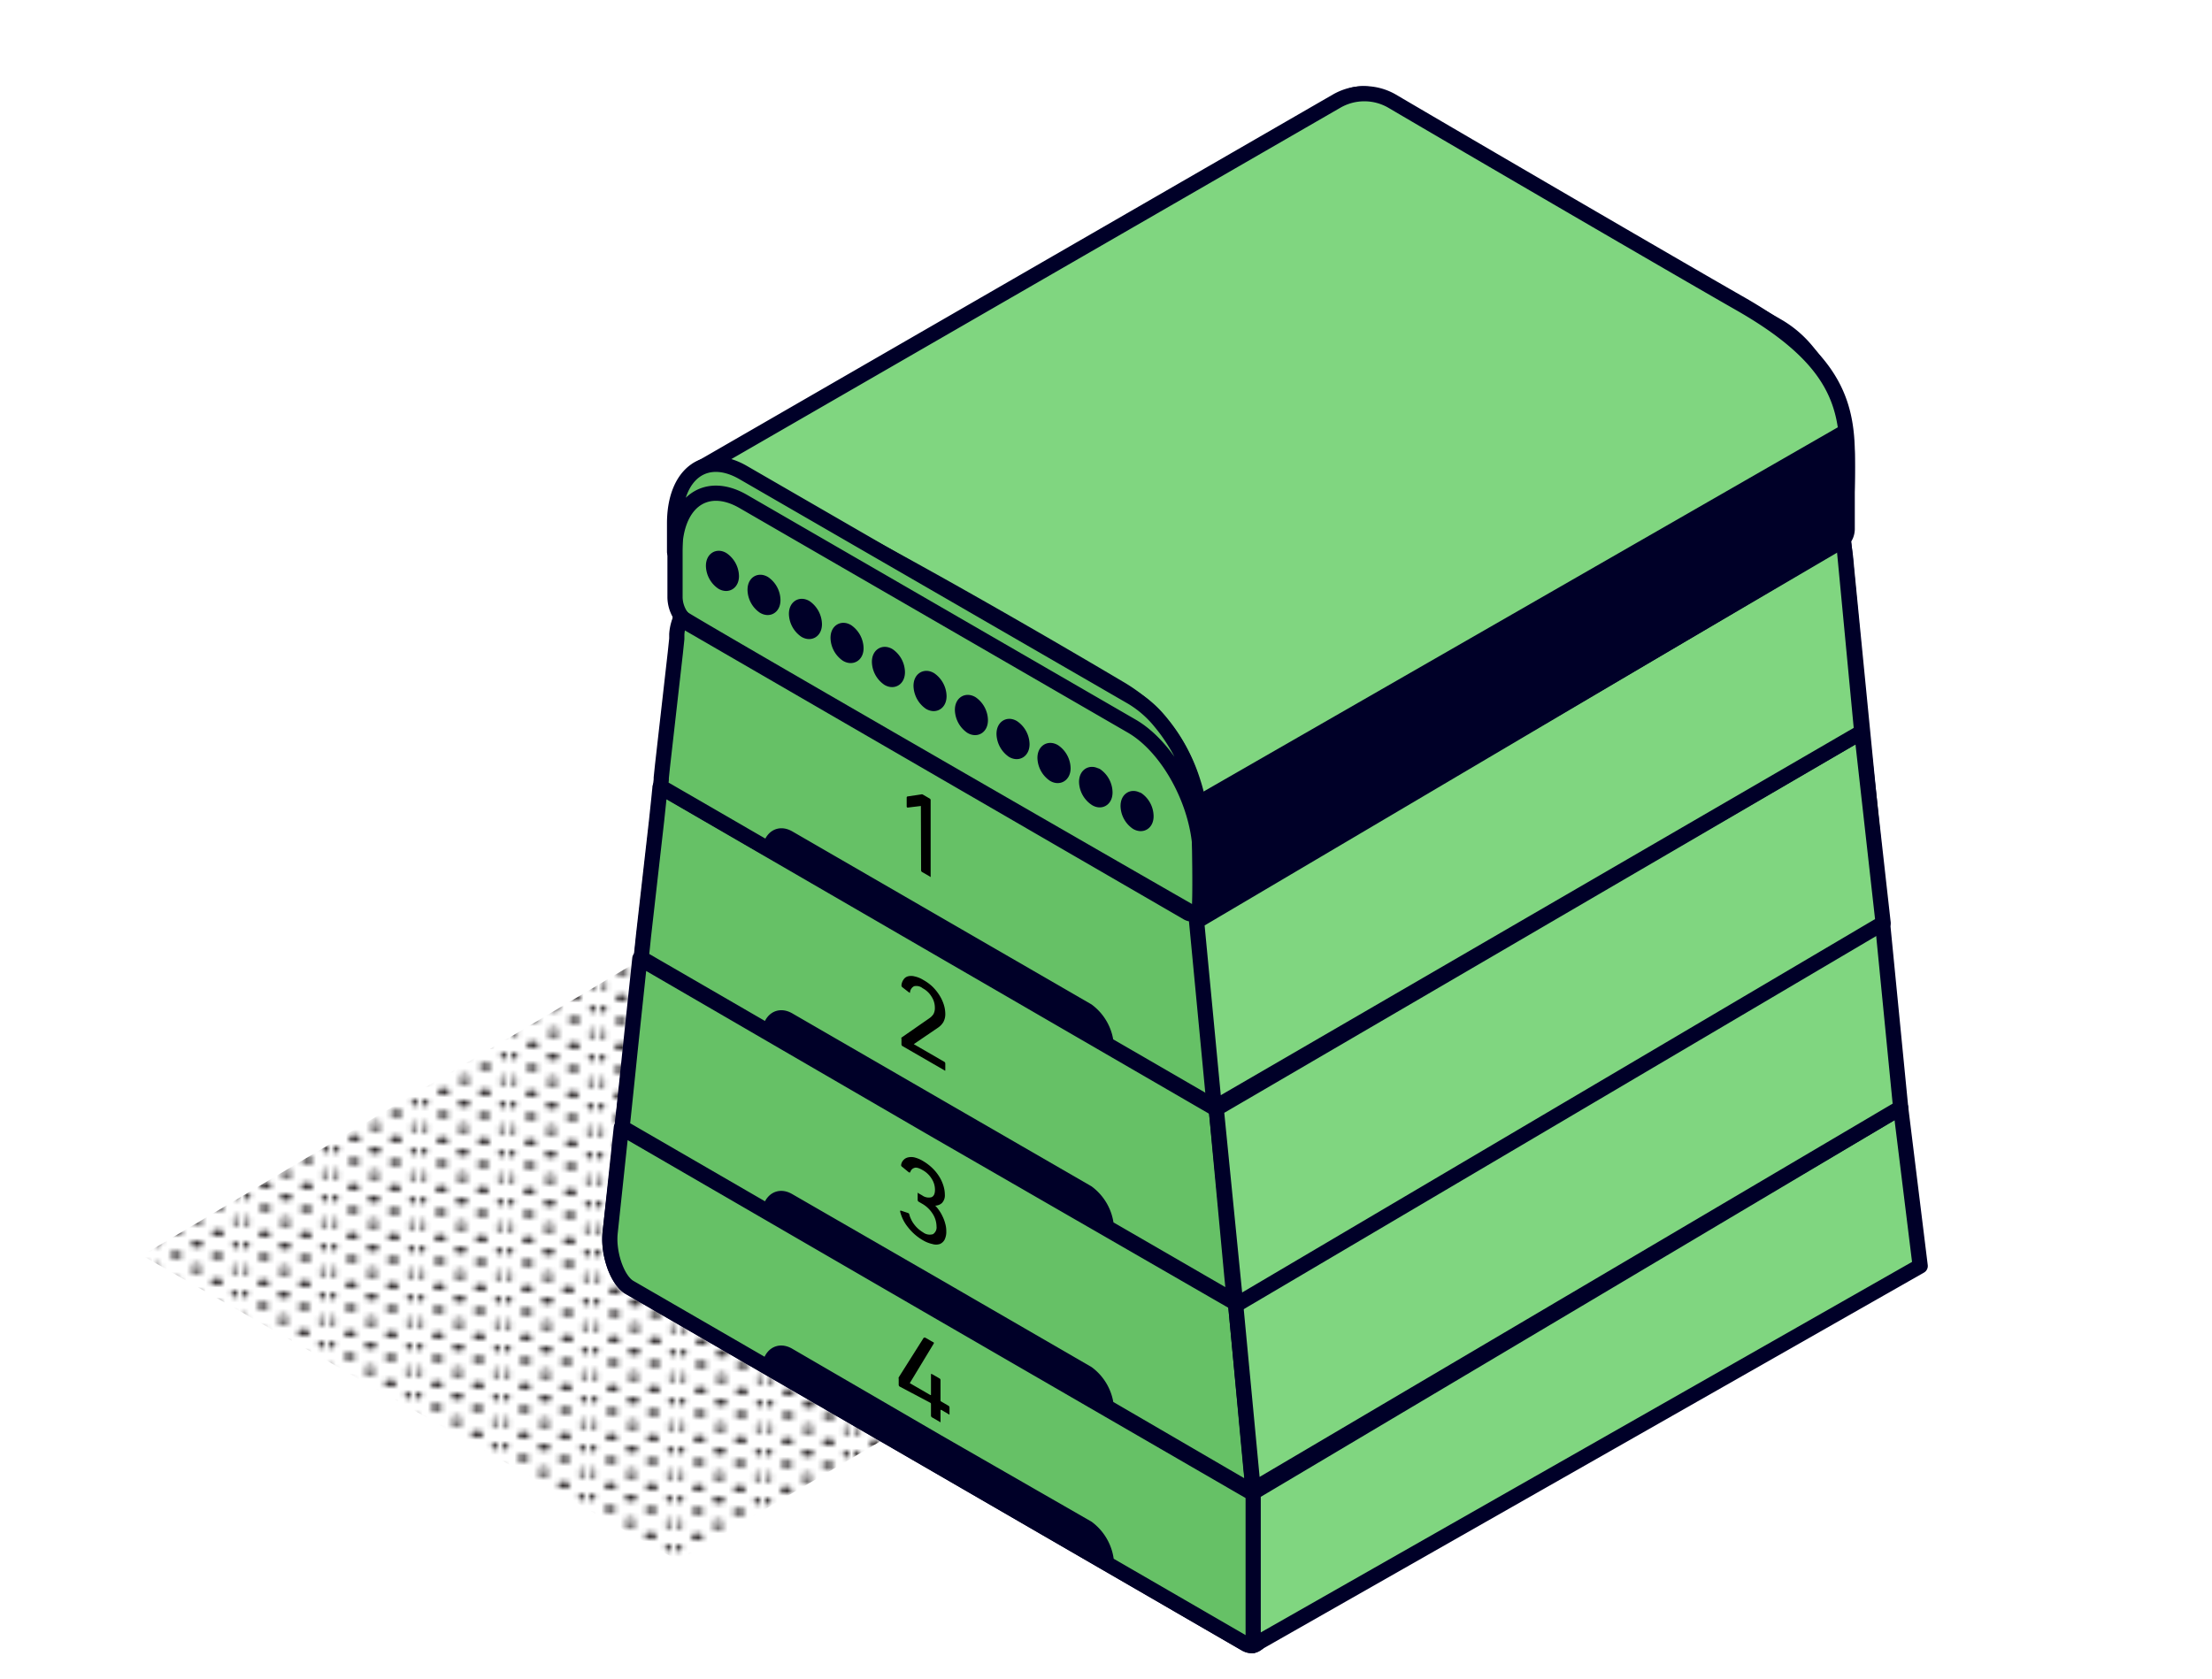 <svg xmlns="http://www.w3.org/2000/svg" xmlns:xlink="http://www.w3.org/1999/xlink" viewBox="0 0 199.37 151.36"><defs><style>.cls-1{fill:none;}.cls-2{fill:#231f20;}.cls-3{fill:url(#新規パターンスウォッチ_2);}.cls-4{fill:#000028;}.cls-4,.cls-5,.cls-6{stroke:#000028;stroke-linejoin:round;stroke-width:1.37px;}.cls-5{fill:#80d680;}.cls-6{fill:#66c166;}</style><pattern id="新規パターンスウォッチ_2" data-name="新規パターンスウォッチ 2" width="17.01" height="9.37" patternTransform="matrix(0.44, 0.01, -0.01, 0.44, 10.34, -74.98)" patternUnits="userSpaceOnUse" viewBox="0 0 17.01 9.37"><rect class="cls-1" width="17.01" height="9.37"/><path class="cls-2" d="M17,10.07c.71,0,1.28-.31,1.28-.7s-.57-.7-1.28-.7-1.27.31-1.27.7S16.31,10.07,17,10.07Z"/><path class="cls-2" d="M8.51,10.07c.7,0,1.27-.31,1.27-.7s-.57-.7-1.27-.7-1.28.31-1.28.7S7.8,10.07,8.51,10.07Z"/><path class="cls-2" d="M17,5.39c.71,0,1.28-.32,1.28-.71S17.72,4,17,4s-1.27.32-1.27.7S16.31,5.39,17,5.39Z"/><path class="cls-2" d="M8.51,5.39c.7,0,1.27-.32,1.27-.71S9.21,4,8.51,4s-1.28.32-1.28.7S7.8,5.39,8.51,5.39Z"/><path class="cls-2" d="M4.25,7.73c.71,0,1.28-.32,1.28-.7S5,6.32,4.25,6.32,3,6.64,3,7,3.55,7.73,4.25,7.73Z"/><path class="cls-2" d="M12.76,7.73c.7,0,1.28-.32,1.28-.7s-.58-.71-1.28-.71-1.28.32-1.28.71S12.06,7.73,12.76,7.73Z"/><path class="cls-2" d="M4.25,3c.71,0,1.28-.31,1.28-.7s-.57-.7-1.28-.7S3,2,3,2.34,3.55,3,4.25,3Z"/><path class="cls-2" d="M12.76,3c.7,0,1.28-.31,1.28-.7s-.58-.7-1.28-.7-1.28.31-1.28.7S12.06,3,12.76,3Z"/><path class="cls-2" d="M0,10.07c.7,0,1.28-.31,1.28-.7S.7,8.67,0,8.67s-1.28.31-1.28.7S-.7,10.07,0,10.07Z"/><path class="cls-2" d="M0,5.39c.7,0,1.28-.32,1.28-.71S.7,4,0,4s-1.28.32-1.28.7S-.7,5.39,0,5.39Z"/><path class="cls-2" d="M17,.7c.71,0,1.28-.31,1.28-.7S17.72-.7,17-.7s-1.27.31-1.27.7S16.31.7,17,.7Z"/><path class="cls-2" d="M8.51.7C9.21.7,9.78.39,9.78,0S9.21-.7,8.51-.7,7.23-.39,7.23,0,7.8.7,8.51.7Z"/><path class="cls-2" d="M0,.7C.7.7,1.28.39,1.28,0S.7-.7,0-.7s-1.28.31-1.28.7S-.7.7,0,.7Z"/></pattern></defs><title>icon3_1</title><g id="レイヤー_2" data-name="レイヤー 2"><g id="design"><polygon class="cls-3" points="61.09 140.69 12.81 113.18 64.23 82.66 112.5 110.4 61.09 140.69"/><path class="cls-4" d="M172.35,111.46l-5.93-60.35v0a21.83,21.83,0,0,0-.3-2.35.3.3,0,0,0-.14-.13l.06,0h0a.73.73,0,0,0,.33-.36,1.54,1.54,0,0,0,.12-.65V41.17a13.19,13.19,0,0,0-.57-3.72,15.93,15.93,0,0,0-3.24-6,9.7,9.7,0,0,0-2.39-2l-35-20.23c-3.41-2-6.2.09-6.2,4.58v6.38a3,3,0,0,0,.46,1.54.91.91,0,0,0,.11.16l-.11.19c0,.06-6.31,55.24-6.31,55.24a6.48,6.48,0,0,0,0,1.32c.18,1.61.88,3.18,1.75,3.68l55.52,32.13C171.68,115,172.52,113.64,172.35,111.46Z"/><path class="cls-5" d="M120.5,9.1a5,5,0,0,1,4.94,0c6.8,4,25.67,15,31.27,18.2,8.37,4.75,9.79,8.76,9.79,13.84a57.41,57.41,0,0,1-.35,7.45l-57.95,34L108,74.85A14.34,14.34,0,0,0,100.79,62s-35.42-21.1-38-19.6Z"/><path class="cls-6" d="M108.2,75s0,6.86-.13,7a.73.73,0,0,1-.33.36h0a.21.21,0,0,1-.12,0,.84.84,0,0,1-.66-.13l-44.88-26a2.15,2.15,0,0,1-.65-.63,1.56,1.56,0,0,1-.13-.19,3.07,3.07,0,0,1-.46-1.54V47.55c0-4.5,2.79-6.56,6.2-4.59L102,63.2a9.49,9.49,0,0,1,2.39,2,15.75,15.75,0,0,1,3.24,6A13.28,13.28,0,0,1,108.2,75Z"/><path class="cls-4" d="M65.11,50.44c-.44-.26-.8,0-.8.57a1.86,1.86,0,0,0,.8,1.48c.45.26.81,0,.81-.55A1.88,1.88,0,0,0,65.11,50.44Zm3.75,2.16c-.45-.26-.8,0-.8.57a1.86,1.86,0,0,0,.8,1.49c.45.26.8,0,.8-.56A1.87,1.87,0,0,0,68.86,52.6Zm3.74,2.17c-.45-.26-.81,0-.81.57a1.88,1.88,0,0,0,.81,1.49c.44.25.8,0,.8-.56A1.9,1.9,0,0,0,72.6,54.77Zm3.74,2.16c-.44-.25-.8,0-.8.57a1.87,1.87,0,0,0,.8,1.49c.45.26.81,0,.81-.55A1.89,1.89,0,0,0,76.34,56.93Zm3.74,2.17c-.45-.26-.81,0-.81.56a1.88,1.88,0,0,0,.81,1.5c.44.25.8,0,.8-.56A1.87,1.87,0,0,0,80.08,59.1Zm3.74,2.16c-.44-.25-.8,0-.8.57a1.9,1.9,0,0,0,.8,1.49c.45.26.81,0,.81-.56A1.88,1.88,0,0,0,83.82,61.26Zm3.74,2.17c-.45-.26-.81,0-.81.56a1.88,1.88,0,0,0,.81,1.5c.44.25.8,0,.8-.56A1.87,1.87,0,0,0,87.56,63.43Zm3.74,2.16c-.44-.26-.8,0-.8.57a1.9,1.9,0,0,0,.8,1.49c.45.26.81,0,.81-.56A1.88,1.88,0,0,0,91.3,65.59ZM95,67.76c-.45-.26-.81,0-.81.56A1.88,1.88,0,0,0,95,69.81c.44.26.81,0,.81-.55A1.88,1.88,0,0,0,95,67.76Zm3.75,2.16c-.45-.26-.81,0-.81.57A1.88,1.88,0,0,0,98.79,72c.44.26.8,0,.8-.56A1.9,1.9,0,0,0,98.79,69.92Zm3.73,2.17c-.44-.26-.8,0-.8.57a1.86,1.86,0,0,0,.8,1.48c.45.26.81,0,.81-.55A1.88,1.88,0,0,0,102.52,72.09Z"/><path class="cls-6" d="M108.2,74.59V77.2a8.23,8.23,0,0,0-.07-1.1c-.39-4.23-3-8.84-6.14-10.65L67,45.21c-3.13-1.81-5.74-.22-6.14,3.55a8.45,8.45,0,0,0-.06,1V47.19c0-4.5,2.79-6.56,6.2-4.58l35,20.23a9.71,9.71,0,0,1,2.56,2.21,15.83,15.83,0,0,1,3,5.55A13.17,13.17,0,0,1,108.2,74.59Z"/><path class="cls-4" d="M114.05,145.24l-5.94-60.35v0a22.28,22.28,0,0,0-.3-2.36c0-.06-.16-.16-.2-.15s-46-26.46-46.19-26.73h0a2.25,2.25,0,0,1-.12.21S55,111.06,55,111.06a5.84,5.84,0,0,0,0,1.32c.17,1.61.88,3.18,1.74,3.68l55.52,32.13C113.38,148.83,114.21,147.43,114.05,145.24Z"/><path class="cls-6" d="M114.05,145.24l-1-10.53L84.51,118.19,56,101.66l-1,9.4a5.84,5.84,0,0,0,0,1.32c.17,1.61.88,3.18,1.74,3.68l27.76,16.06,27.76,16.07C113.38,148.83,114.21,147.43,114.05,145.24ZM84.51,132.12l-15.17-8.78c.11-1.15.84-1.67,1.72-1.16L84.51,130,98,137.75a4.32,4.32,0,0,1,1.73,3.15Z"/><path class="cls-6" d="M112.87,133.61l-.12-1.19-.33-3.54-.2-2.19-.86-9.21L84.51,102,57.67,86.41l-.87,8.21-.2,1.95-.33,3.17-.11,1.05-.09.84,13.28,7.69c.14-1.09.85-1.58,1.71-1.08L84.51,116,98,123.81a4.27,4.27,0,0,1,1.71,3L113,134.55Z"/><path class="cls-6" d="M111.15,116.25l-.12-1.2-1.1-11.77-.2-2.19-.11-1.14-.06,0-25-14.49-25-14.49-.07,0-.1,1-.21,2L58,84.36l-.11,1.07-.1.94,11.57,6.7c.12-1.12.84-1.62,1.71-1.12l13.45,7.78L98,107.52a4.3,4.3,0,0,1,1.72,3.1l11.56,6.69Z"/><path class="cls-6" d="M109.45,99.14l0-.19-.12-1.19-1.07-11.47-.13-1.4v0a22.28,22.28,0,0,0-.3-2.36c0-.06-.16-.16-.2-.15a.84.84,0,0,1-.66-.13l-44.88-26a2.15,2.15,0,0,1-.65-.63h0a2.25,2.25,0,0,1-.12.21.61.61,0,0,0-.07.17A4.26,4.26,0,0,0,61,57.18l0,.36v.05l-.13,1.24L59.71,69.06l-.11,1.06,0,.17-.07.63,9.85,5.7c.14-1.08.84-1.57,1.7-1.07L98,91.12a4.27,4.27,0,0,1,1.7,3l9.84,5.7Z"/><polygon class="cls-5" points="173.07 114.13 112.95 148.34 112.95 134.55 171.31 99.86 173.07 114.13"/><polygon class="cls-5" points="171.31 99.86 112.95 134.28 111.36 117.48 169.66 83.05 171.31 99.86"/><polygon class="cls-5" points="169.73 83.22 111.38 117.65 109.62 99.95 167.8 65.99 169.73 83.22"/><polygon class="cls-5" points="167.8 65.99 109.45 99.86 107.85 83.06 166.15 48.62 167.8 65.99"/><polygon class="cls-4" points="166.12 48.71 108.2 82.67 108.07 72.38 166.29 38.94 166.12 48.71"/><path d="M83,72.66h0l-1.16.14c-.08,0-.12,0-.12-.13V71.9a.1.1,0,0,1,.07-.1l1.21-.18a.25.25,0,0,1,.16,0l.62.36a.17.17,0,0,1,.1.16V79c0,.07,0,.09-.1,0l-.66-.38a.18.18,0,0,1-.1-.16Z"/><path d="M81.25,93.65a.13.13,0,0,1,0-.11l2.52-1.75a1.33,1.33,0,0,0,.37-.38,1.15,1.15,0,0,0,.12-.55,1.81,1.81,0,0,0-.29-1,2.07,2.07,0,0,0-.81-.77.9.9,0,0,0-.78-.18.7.7,0,0,0-.36.54c0,.07,0,.07-.11,0L81.33,89a.21.21,0,0,1-.08-.18,1,1,0,0,1,.18-.5.69.69,0,0,1,.39-.3,1.17,1.17,0,0,1,.6,0,2.46,2.46,0,0,1,.81.33,4,4,0,0,1,.83.61,4.33,4.33,0,0,1,.61.76,3.67,3.67,0,0,1,.39.83,2.78,2.78,0,0,1,.14.83,1.49,1.49,0,0,1-.18.77,1.62,1.62,0,0,1-.5.51l-2.16,1.47h0l2.73,1.58a.18.18,0,0,1,.11.16v.6c0,.06,0,.08-.11,0l-3.74-2.16a.19.19,0,0,1-.1-.16Z"/><path d="M81.13,109.22c0-.07,0-.09.08-.08l.63.21a.18.18,0,0,1,.12.14,1.87,1.87,0,0,0,.15.41,2.09,2.09,0,0,0,.25.43,2.71,2.71,0,0,0,.36.41,3,3,0,0,0,.48.36,1,1,0,0,0,.89.16.72.72,0,0,0,.32-.7,2.14,2.14,0,0,0-.35-1.14,2.7,2.7,0,0,0-.94-.9l-.31-.18a.19.19,0,0,1-.1-.16v-.59c0-.07,0-.09.1,0l.3.17a1,1,0,0,0,.84.17c.22-.09.32-.31.32-.67a1.81,1.81,0,0,0-.3-1,2.2,2.2,0,0,0-.82-.78c-.33-.19-.58-.26-.75-.19a.54.54,0,0,0-.36.4s-.06,0-.12,0l-.62-.51a.17.17,0,0,1-.08-.17.79.79,0,0,1,.21-.43.78.78,0,0,1,.41-.24,1.29,1.29,0,0,1,.58,0,2.76,2.76,0,0,1,.76.32,4.38,4.38,0,0,1,.83.62,4,4,0,0,1,.62.75,3.48,3.48,0,0,1,.39.83,2.73,2.73,0,0,1,.14.83,1,1,0,0,1-.26.76.93.93,0,0,1-.61.24v0a2.47,2.47,0,0,1,.34.41,3.18,3.18,0,0,1,.32.55,3.25,3.25,0,0,1,.24.64,2.44,2.44,0,0,1,.1.71,1.61,1.61,0,0,1-.15.75.85.85,0,0,1-.44.4,1.1,1.1,0,0,1-.66,0,2.91,2.91,0,0,1-.84-.33,4.7,4.7,0,0,1-1.39-1.22A3.57,3.57,0,0,1,81.13,109.22Z"/><path d="M81,124.84v-.56a.15.15,0,0,1,0-.11l2.26-3.58s.07,0,.14,0l.69.4c.07,0,.1.08.07.13L82,124.69v0l1.85,1.07s.06,0,.06,0v-1.83c0-.07,0-.09.1-.05l.66.38a.18.18,0,0,1,.1.16v1.83a.12.12,0,0,0,.07.1l.63.37a.18.18,0,0,1,.11.16v.59c0,.06,0,.08-.11,0l-.63-.37s-.07,0-.07,0v1.06c0,.06,0,.08-.1,0l-.66-.38a.19.19,0,0,1-.1-.16v-1.06a.12.12,0,0,0-.06-.1L81.09,125A.2.2,0,0,1,81,124.84Z"/><rect class="cls-1" width="199.37" height="151.36"/></g></g></svg>